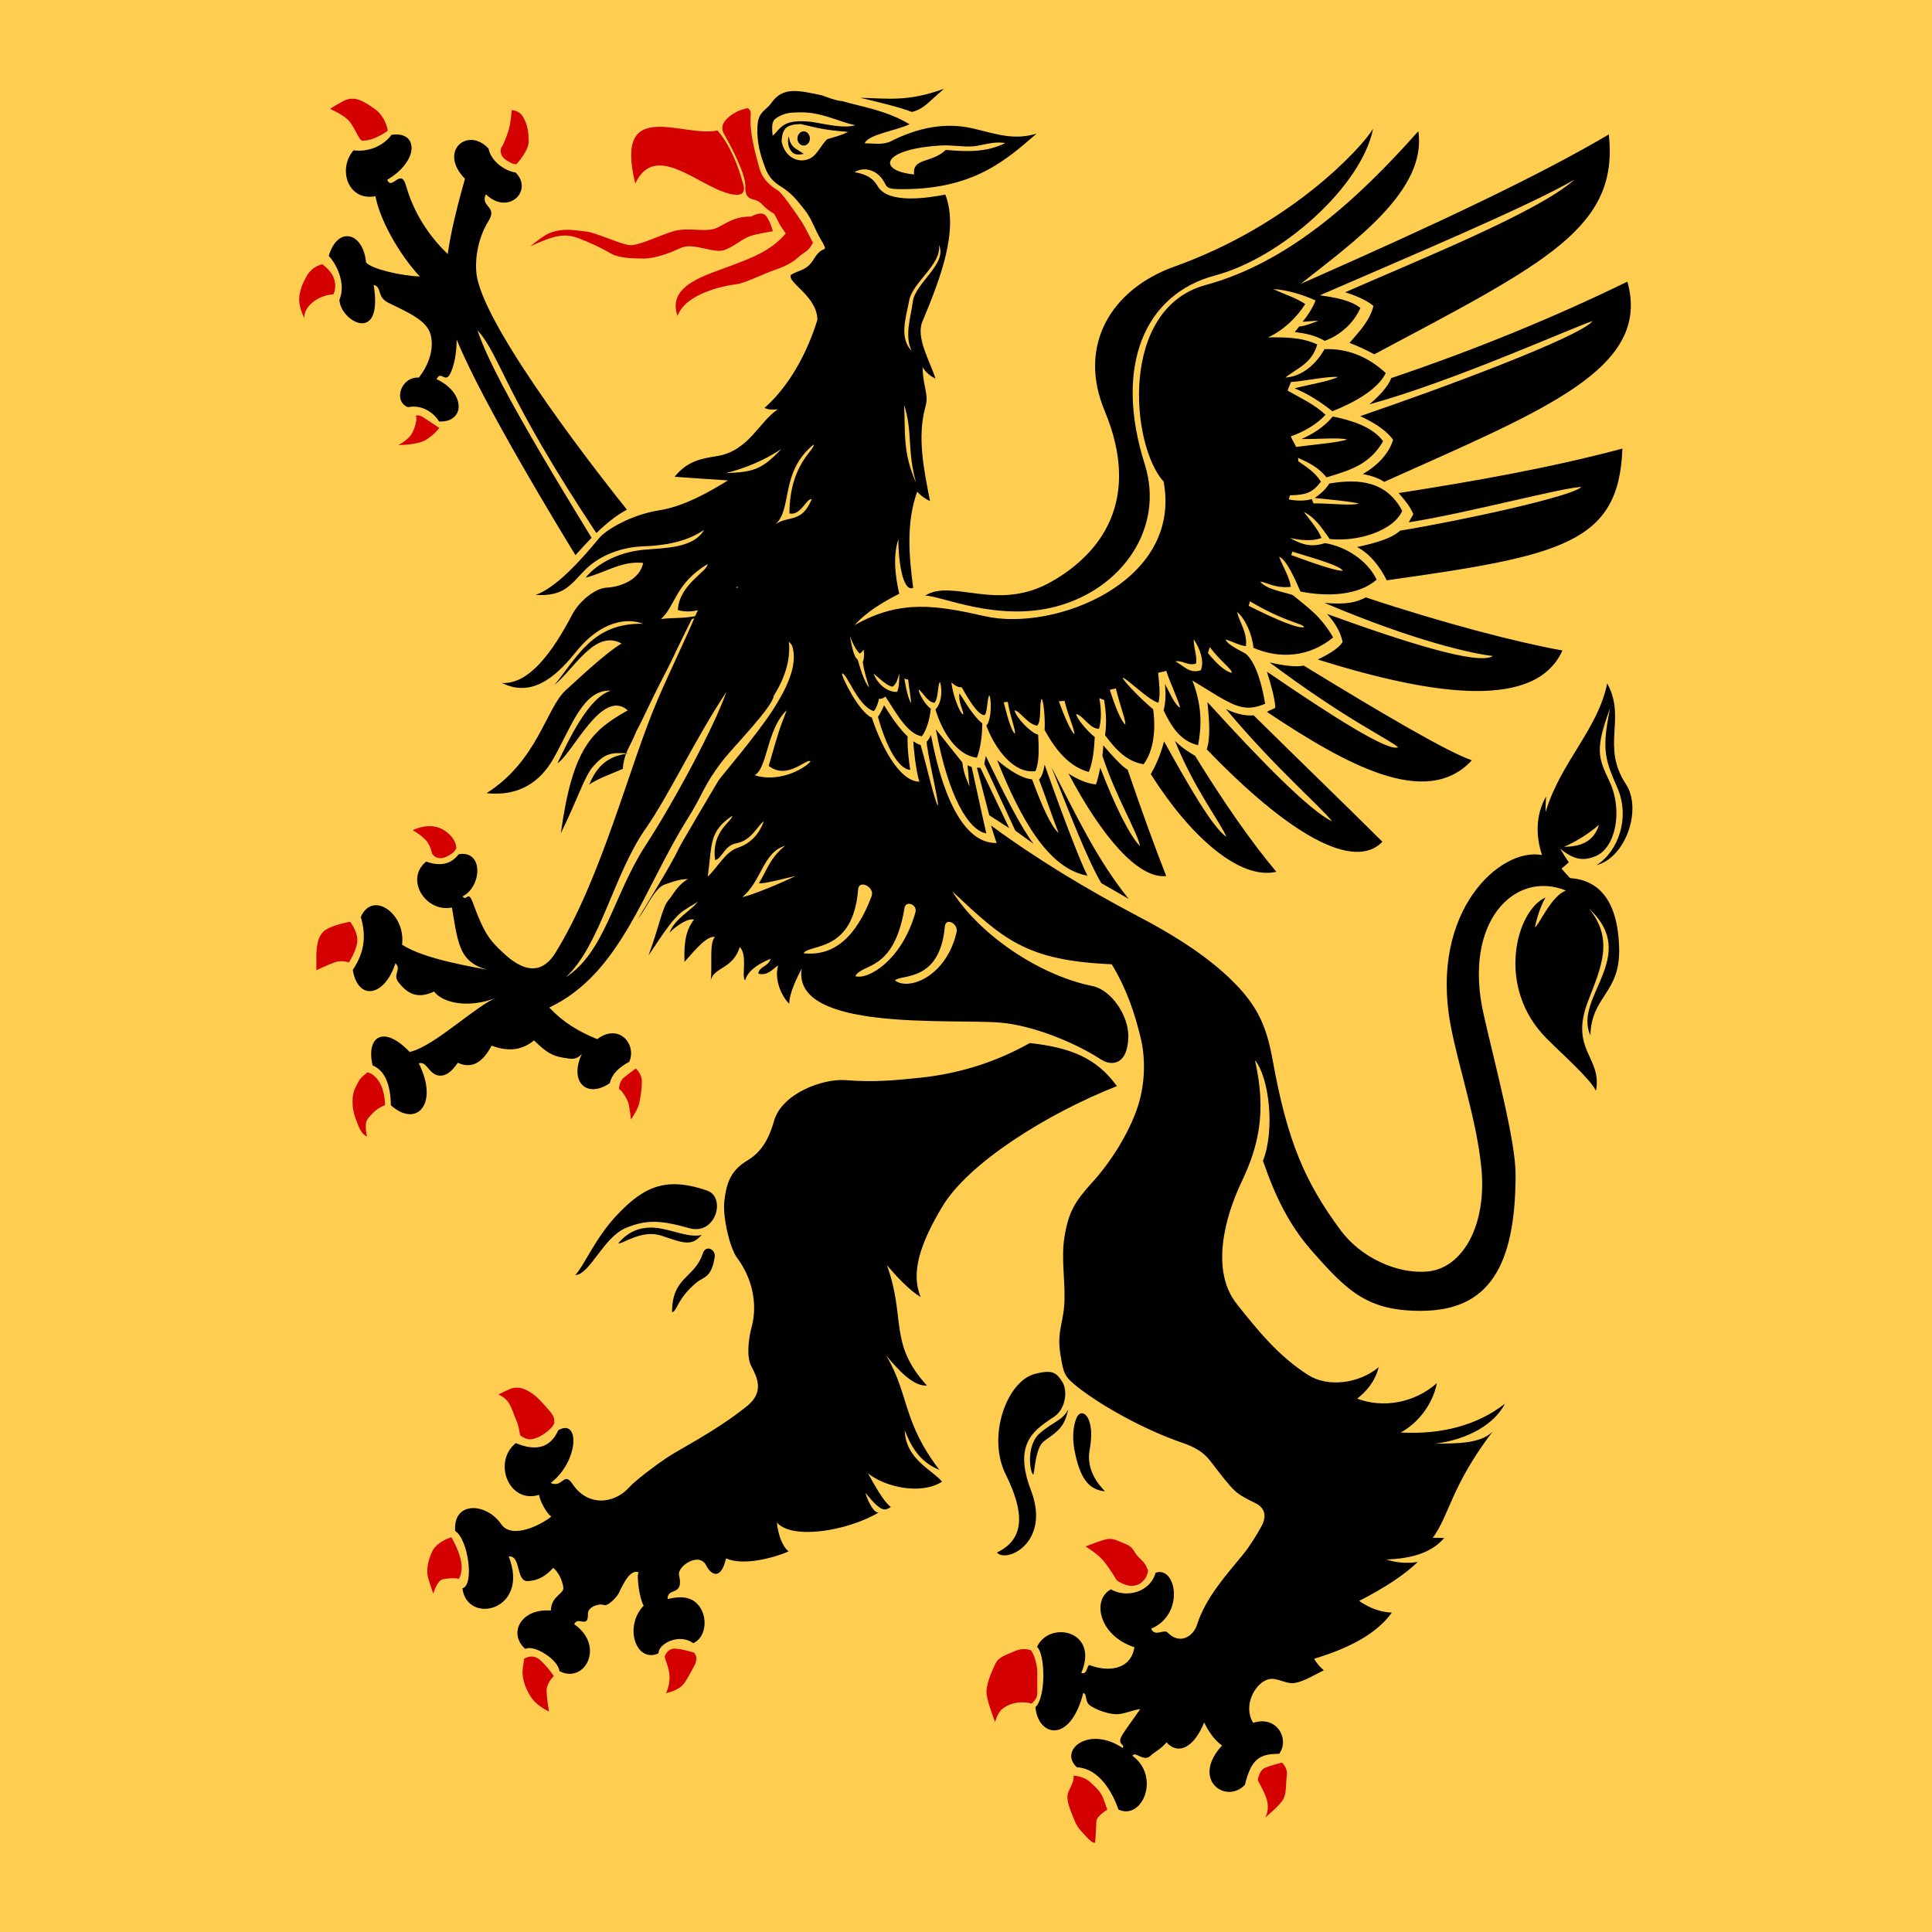 <?xml version="1.0" encoding="UTF-8" standalone="no"?>
<!-- Created with Inkscape (http://www.inkscape.org/) -->

<svg
   xmlns:dc="http://purl.org/dc/elements/1.1/"
   xmlns:cc="http://web.resource.org/cc/"
   xmlns:rdf="http://www.w3.org/1999/02/22-rdf-syntax-ns#"
   xmlns:svg="http://www.w3.org/2000/svg"
   xmlns="http://www.w3.org/2000/svg"
   version="1.0"
   width="312.5"
   height="312.5"
   id="svg4166">
  <defs
     id="defs4168" />
  <rect
     width="312.5"
     height="312.5"
     x="0"
     y="0"
     id="Flaggduk"
     style="fill:#ffcd50" />
  <g
     transform="matrix(0.508,0,0,0.508,3.357,-1.005)"
     id="Griffin"
     style="fill:#000000">
    <path
       d="m 293.969,30.25 c -11.868,4.316 -18.324,2.996 -26.656,2.875 5.174,1.204 12.529,2.978 16.438,4.5 3.809,-0.963 4.988,-2.903 10.219,-7.375 z m -48.219,0.719 c -2.682,0.115 -4.936,1.106 -6.812,3.875 -1.478,2.107 -3.795,2.665 -4.25,6.156 -0.569,4.394 0.457,9.123 1.594,12.312 0.967,2.769 1.742,5.557 5.438,7.844 3.866,2.408 5.356,4.507 7.906,7.688 2.432,3.033 3.015,6.111 5.844,10.625 1.578,3.28 -0.115,0.168 -3,5.062 -2.188,3.712 -4.976,3.464 -7.25,4.969 -1.307,2.403 8.413,6.78 8.438,14.344 -4.656,14.835 -11.815,23.638 -16.875,28.031 1.478,0.602 2.948,0.647 4.312,0.406 -5.97,3.912 -9.207,13.129 -19.156,14.875 -5.174,0.843 -9.6,1.509 -13.75,6.625 5.685,0.421 11.371,0.795 17,1.156 -5.742,3.551 -13.992,8.296 -21.781,9.5 -9.154,1.445 -17.058,6.256 -19.219,8.844 -5.856,7.102 -13.655,15.778 -20.25,18.125 9.381,0.542 11.142,-3.435 16.031,-8.25 4.435,-4.334 11.282,-6.978 18.219,-7.219 6.879,-0.241 13.917,-1.458 19.375,-5.25 -3.241,5.838 -12.575,5.771 -19,6.312 -9.324,0.842 -15.902,5.295 -18.688,8.906 6.14,-1.565 11.661,-5.47 18.312,-4.688 -1.137,5.477 -7.361,7.634 -11.625,7.875 -3.866,0.181 -8.865,4.53 -10.969,8.562 -6.197,11.797 -13.733,22.323 -22.375,21.781 10.575,5.296 18.636,-3.79 24.094,-10.531 5.629,-6.862 13.541,-11.021 20.875,-8.312 -16.033,-0.361 -20.89,10.532 -28.281,19.5 6.368,-5.176 12.935,-17.853 21.406,-13.219 -5.401,3.19 -15.021,12.436 -17.75,14.844 -6.311,5.658 -8.876,22.4 -25.25,32.812 10.689,1.143 17.233,-3.98 21.156,-10.781 5.686,-9.811 9.449,-22.386 18.375,-21.844 -7.107,2.167 -13.33,15.601 -16.969,23.125 4.946,-3.19 14.162,-24.098 22.406,-16.875 -11.428,6.44 -17.56,11.86 -21.312,39.125 5.344,-10.894 7.603,-18.238 10.219,-21.188 3.63,-4.129 5.667,-4.556 10.594,-4.25 0.833,-2.153 2.018,-3.973 3.25,-7.062 3.26,-6.163 2.775,-6.058 9.812,-19.688 1.688,-3.268 3.253,-6.906 7.75,-15.844 1.047,-2.081 30.372,2.954 32.094,8.594 1.863,6.102 -2.174,13.892 -6.094,20 -5.311,8.275 -16.775,21.582 -17.438,22.656 -0.654,1.06 -12.2,20.582 -12.656,21.656 -1.843,4.343 -12.337,21.228 -12.906,22.281 2.445,-2.949 5.222,-9.729 8.406,-10.812 3.98,-1.384 4.962,-1.677 7.438,-1.75 -3.604,2.161 -4.53,4.81 -6.281,6.844 -1.887,2.191 -2.902,8.382 -6.281,17.5 2.524,-3.612 7.296,-11.652 11.062,-14.219 3.105,-2.116 3.654,-2.102 4.656,-3 -1.511,2.495 -7.639,5.626 -8.969,9.938 1.916,-2.107 5.904,-4.73 7.75,-4.156 -2.474,3.175 -3.292,7.007 -3.031,13.469 3.833,-4.39 7.137,-8.259 9.688,-7.969 -1.849,2.022 -0.811,8.506 -1.312,13.781 1.024,-4.153 7.058,-3.55 9.219,-10.531 2.615,2.588 0.411,9.571 1.719,10.594 0.625,-2.588 3.551,-5.069 8.156,-6.875 -0.91,2.648 -3.685,2.371 -3.969,4.719 2.956,0.963 5.005,-1.871 6.312,-2.594 -1.364,4.695 1.257,9.992 3.531,12.219 0,-3.25 2.377,-8.209 3.969,-11.219 -3.184,20.163 47.481,15.895 63.344,17.219 9.211,0.782 22.354,5.548 31.906,11.688 3.468,2.287 8.636,1.805 8.75,-7.344 0.057,-6.681 -5.468,-14.796 -11.438,-16 -17.341,-3.491 -36.324,-16.794 -44.625,-30.156 16.147,15.107 23.263,22.075 50.781,23.219 4.719,7.824 7.197,15.187 9.188,23.312 1.706,7.042 1.368,15.081 -0.906,22.062 -2.956,8.908 -9.042,18.135 -14.5,24.094 -5.572,6.139 -7.536,9.433 -8.844,17.438 -1.023,6.32 0.145,13.122 0.031,19.562 -0.114,7.644 -2.589,10.173 -1.281,17.938 0.967,5.838 1.165,6.884 5.656,10.375 7.96,6.199 21.35,13.53 33.062,17.562 4.037,1.384 6.746,2.95 8.906,5.719 8.074,10.473 7.797,10.223 14.562,13.594 2.672,1.324 3.638,3.846 1.875,7.156 -1.478,2.769 -3.936,6.681 -5.812,8.969 -5.572,6.801 -12.052,13.924 -14.781,22.531 -1.137,3.611 -5.395,6.561 -9.375,2.469 -1.137,-1.204 -4.082,1.55 -5.219,-1.219 10.802,-4.574 8.001,-20.1 1.406,-17.812 -1.763,6.32 -9.386,8.11 -14.219,5.281 -6.14,3.25 -3.902,14.706 7.469,18.438 -1.194,7.584 -8.925,7.765 -14.156,5.719 -1.023,-0.361 -0.703,3.191 -2.75,2.469 5.799,-13.543 -10.171,-16.799 -14.094,-8.312 2.615,2.287 2.911,15.998 -0.5,19.188 0.739,9.269 11.011,11.931 15.219,-4.5 1.421,0.361 0.246,2.832 2.406,4.156 2.218,1.384 5.166,2.413 7.781,2.594 2.388,0.181 5.467,-1.324 7.969,-1.625 -1.706,2.468 -4.002,5.532 -5.594,8 -2.217,3.431 0.935,3.111 -0.031,4.375 -10.802,-7.223 -20.475,0.739 -14.562,6.156 5.515,0.241 10.294,5.163 13.25,13.469 7.562,3.491 13.478,-10.415 4.438,-17.156 1.023,-1.565 3.507,2.167 5.781,0 1.421,-1.324 3.357,-2.143 5.062,-4.25 3.923,4.273 8.873,1.42 12,-6.344 1.592,3.31 3.47,5.779 5.688,7.344 -10.007,10.894 1.254,18.851 7.281,12.531 1.933,-7.824 4.311,-9.935 10.906,-9.875 3.411,-4.635 -0.688,-12.343 -8.25,-9.875 -3.298,-4.996 0.233,-12.52 4.781,-13.844 2.672,-0.782 5.652,1.638 8.438,1.156 3.127,-0.542 6.294,-2.647 9.25,-4.031 -0.91,-0.782 -2.267,-2.122 -3.062,-3.688 10.973,-3.31 19.772,-7.826 24.719,-14.688 -3.525,-0.12 -6.995,-1.372 -10.406,-3.719 8.699,-4.454 14.676,-8.554 18.656,-12.406 -3.923,0.602 -7.157,0.122 -10,-0.781 7.619,-0.301 14.199,-1.908 18.406,-6.844 -1.251,-0.06 -2.431,-0.062 -3.625,-0.062 5.344,-7.223 5.784,-16.387 19.031,-33.781 -4.037,4.033 -12.394,3.692 -18.25,3.812 10.575,-1.385 18.833,-6.218 22.188,-12.719 -8.642,6.741 -19.966,9.879 -33.156,9.156 5.572,-3.07 10.136,-8.917 11.5,-15.719 -7.164,6.32 -17.074,8.067 -25.375,4.938 3.013,-2.347 5.707,-5.546 6.844,-10 -6.368,5.296 -16.271,6.441 -22.469,2.469 -9.381,-5.959 -16.03,-14.194 -22.625,-22.5 -8.528,-10.593 -3.984,-27.631 1.531,-39.188 5.231,-11.014 7.965,-22.011 4.156,-38.562 4.549,5.477 6.429,22.252 2.562,32.062 3.98,11.556 8.345,20.339 15.281,28.344 11.655,13.301 18.125,19.647 35.75,19.406 20.354,-0.301 29.406,-13.433 29.406,-43.406 1e-5,-10.713 -6.378,-34.179 -10.188,-51.031 -6.652,-29.432 9.901,-45.996 26.219,-39.375 -4.662,1.746 -8.283,10.486 -9.875,11.75 0.625,-3.13 1.695,-6.522 3.344,-9.531 -9.324,4.153 -15.917,28.533 0.344,44.844 5.003,5.056 13.76,12.715 15.75,16.688 2.047,-10.834 -8.66,-12.954 -2.406,-28.844 3.98,-10.292 8.255,-19.497 0.125,-29.188 16.488,15.107 -5.072,28.277 0.5,40.375 0.341,-12.7 9.611,-13.283 9.156,-27.969 -0.455,-15.348 -6.755,-21.492 -15.625,-22.094 -0.91,-0.963 -1.809,-1.977 -2.719,-3 0.739,-0.662 1.517,-1.338 2.312,-2 -0.967,-1.444 -1.872,-2.902 -2.781,-4.406 4.15,3.431 7.23,4.181 11.438,2.375 6.197,-2.648 8.639,-14.325 4.375,-23.594 -3.525,-7.524 -4.904,-10.02 0.156,-23.562 -2.9,13.723 -1.466,16.746 2.344,25.594 3.98,9.269 0.332,20.046 -6.719,24.5 9.495,-2.528 14.549,-17.988 9.375,-25.812 -8.017,-12.218 0.229,-20.899 -5.969,-32.094 -2.9,14.626 -14.818,25.048 -19.594,40.938 -0.114,-1.625 0.1,-3.252 0.156,-4.938 -3.468,6.079 -3.245,12.818 -1.312,18.656 -13.247,-2.528 -35.752,17.762 -29.156,53.875 2.502,13.543 8.309,30.13 9.844,45.719 1.819,18.297 -5.97,31.917 -17,33 -10.064,0.963 -21.615,-4.699 -27.812,-13.125 -11.371,-15.348 -16.988,-28.418 -21.594,-53.938 -2.16,-12.098 -5.397,-18.825 -15.688,-28.094 -8.187,-7.283 -17.917,-13.067 -27.469,-18.062 -15.976,-8.426 -32.121,-18.128 -46.562,-28.781 0.455,1.384 1.301,4.419 1.812,5.562 -8.471,0.301 -16.275,-9.878 -20.938,-34.375 -0.341,0.843 -1.116,2.091 -1.344,2.031 -0.228,2.107 3.96,19.503 3.562,20.406 -0.796,-0.421 -3.681,-12.93 -5.5,-19.25 -0.796,-0.181 -1.661,-0.795 -2.344,-1.156 0.057,1.445 0.744,9.052 1.938,12.844 -6.879,-0.12 -12.794,-13.123 -15.125,-20.406 -3.923,-1.505 -9.671,-12.948 -9.5,-14.031 1.478,-0.421 4.951,10.404 10.125,11.969 0.739,-0.782 1.372,-2.524 1.656,-3.969 0.739,0.181 1.437,-0.235 2.062,-0.656 3.354,5.116 6.989,11.963 11.594,12.625 1.535,-2.107 2.446,-5.29 2.844,-8.781 -1.706,-1.084 -4.097,-5.162 -3.812,-6.125 1.649,1.444 2.834,4.009 4.938,4.25 1.251,-1.143 1.011,-5.573 1.75,-6.656 0.455,0.782 1.209,6.013 -1.406,8.781 2.274,7.584 7.047,14.682 13.188,15.344 1.08,-2.708 1.719,-6.814 1.719,-10.906 -3.696,-3.07 -6.599,-9.019 -7.281,-9.5 -0.398,2.588 1.25,5.484 1.25,6.688 -1.137,-0.301 -3.358,-6.278 -3.812,-10.25 1.023,0.903 2.03,1.652 3.281,1.531 1.876,3.31 5.027,8.786 7.188,8.906 1.023,-0.18 0.855,-5.378 1.594,-6.281 0.682,0.481 0.882,7.788 -0.938,9.594 2.786,7.463 8.777,15.463 15.656,14.5 1.308,-3.13 1.071,-7.773 0.844,-11.625 -2.217,-0.421 -7.045,-5.403 -7.5,-7.75 1.763,0.301 4.262,4.545 7.219,4.906 1.421,-1.505 0.579,-6.786 1.375,-8.531 0.682,0.361 1.196,6.685 0.969,9.875 3.753,6.922 8.124,11.781 14.094,13.406 1.251,-3.13 1.704,-7.273 1.875,-11.125 -2.786,-2.227 -5.906,-6.2 -5.906,-7.344 2.218,0.481 4.495,4.928 7.281,4.688 0.796,-2.889 0.719,-6.257 0.094,-9.688 0.455,-1e-5 1.02,0.5 1.531,0.5 0.568,3.792 0.85,7.338 0.281,11.25 3.468,4.695 6.994,8.408 12.281,9.25 3.184,-4.273 3.941,-11 3.031,-17.5 -3.411,-2.829 -9.15,-8.558 -9.719,-10.062 1.592,0.361 7.907,6.917 11.375,8 0.796,-2.588 0.165,-6.912 -0.062,-9.5 0.682,-0.361 1.823,-0.297 2.562,-0.719 1.364,4.153 4.293,10.306 4.406,11.75 -1.592,-0.662 -3.448,-5.124 -4.812,-7.531 0.341,3.009 0.219,5.999 -0.406,8.406 2.445,5.236 5.454,9.83 10.969,11.094 1.023,-5.537 1.485,-12.047 -1.812,-20.594 12.622,7.644 15.651,10.536 23.156,7.406 -0.967,-6.079 -2.93,-13.012 -6,-15.781 -0.625,-0.602 -6.082,-2.882 -6.594,-4.688 2.104,0.602 4.339,1.884 6.5,2.125 0.398,-4.574 -1.991,-7.355 -2.844,-10.906 2.615,2.107 4.821,7.164 5.219,11.438 8.528,3.671 17.87,2.887 25.375,-3.312 -4.094,-7.042 -8.133,-9.521 -12.625,-13.312 -1.023,-0.843 -8.319,-1.609 -10.594,-4.438 1.819,0.06 4.747,2.227 9.75,1.625 -0.512,-3.37 -2.582,-6.433 -3.719,-9.562 2.274,0.843 5.019,7.03 6.781,11.062 8.358,1.685 18.312,1.395 24.281,-3.781 -3.127,-6.32 -9.956,-10.542 -16.438,-11.625 -4.264,1.324 -7.12,0.662 -11.156,-1.625 3.468,0.722 6.93,1.083 10,0 -0.967,-2.648 -3.749,-5.845 -5.625,-8.312 3.525,1.745 5.464,4.713 8.25,8.625 8.813,0.963 20.251,-2.529 23.094,-8.969 -5.003,-9.45 -13.755,-10.312 -23.25,-8.688 -1.08,1.866 -3.033,3.51 -4.625,4.594 4.094,0.421 11.84,1.119 14,1.781 -1.876,0.782 -9.656,-0.123 -14.375,-0.062 -0.228,-0.542 -0.361,-0.773 -0.531,-1.375 -2.217,0.662 -4.899,0.606 -7.344,0.125 0.114,-0.421 0.23,-0.831 0.344,-1.312 5.06,-0.181 7.007,-0.612 9.906,-4.344 -2.047,-3.19 -4.66,-4.694 -7.219,-6.5 -0.057,-0.361 -0.062,-0.733 -0.062,-1.094 3.184,1.445 6.473,2.969 9.031,6.219 7.334,-2.227 13.71,-3.976 18.031,-11.5 -3.298,-4.635 -10.46,-6.792 -16.031,-7.875 -2.729,3.371 -6.526,5.652 -9.938,7.156 4.776,0.12 11.714,-0.566 14.5,0.156 -2.615,0.963 -10.761,1.653 -16.219,2.375 -0.512,-1.144 -1.233,-2.171 -1.688,-3.375 3.866,-1.324 8.22,-3.745 11.062,-6.875 -3.639,-3.371 -7.886,-5.28 -12.094,-7.688 0.228,-0.842 0.804,-1.816 1.031,-2.719 5.117,-0.421 11.537,-1.866 15.062,-1.625 -3.013,1.445 -9.383,2.421 -13.875,3.625 4.378,1.746 8.45,4.452 12.031,7.281 5.913,-2.287 14.385,-6.619 17,-12.156 -5.685,-5.297 -12.393,-7.895 -19.5,-7.594 -2.615,4.695 -7.15,8.73 -12.438,9.031 3.582,-2.949 8.362,-4.332 10.125,-10.531 -5.003,-2.347 -10.4,-2.31 -15.688,-2.25 4.719,-2.107 9.089,-6.231 11.875,-10.625 -3.184,-2.107 -6.833,-3.156 -10.188,-4.781 4.549,0.301 9.204,1.759 13.469,3.625 -0.91,2.468 -2.703,5.067 -4.125,6.813 1.422,-0.06 3.579,-0.373 5,-0.312 -1.99,0.722 -4.047,1.632 -6.094,1.812 -0.455,0.542 -0.951,1.269 -1.406,1.75 3.241,0.421 6.518,1.007 9.531,2.812 4.89,-1.746 9.214,-5.593 11.375,-10.469 -3.184,-2.528 -8.244,-3.369 -12.906,-4.031 26.836,-11.676 66.792,-28.478 81.062,-36.844 -11.371,10.232 -48.893,25.282 -73,35.875 3.013,0.963 6.498,2.297 9,4.344 -1.194,4.815 -4.612,8.23 -7.625,11.781 2.786,1.023 5.234,2.241 7.906,3.625 55.207,-29.372 77.897,-40.387 74.656,-70 -21.832,12.88 -53.323,27.852 -98.125,47.594 17,-13.482 40.311,-29.846 37.469,-48.625 -19.786,22.27 -41.514,41.838 -67.781,49 -27.518,7.524 -23.831,50.917 -13.312,62.594 5.97,32.08 -34.954,47.839 -56.844,42.844 -15.294,-3.431 -26.894,-5.523 -41.562,2.844 3.866,-4.334 9.159,-7.412 14.219,-10 -1.194,-5.417 -2.101,-11.539 -0.281,-17.438 -0.057,5.597 1.137,17.067 4.719,15.562 -1.308,-10.051 -2.301,-20.694 1.281,-30.625 1.08,1.204 2.615,2.338 4.094,3 -1.99,-10.112 -4.192,-20.502 -1.406,-30.312 1.023,-3.792 -0.798,-5.663 -0.969,-12.344 1.08,1.806 2.502,2.814 4.094,3.656 -1.706,-5.537 -6.313,-12.987 -4.156,-18.156 5.799,-13.898 11.637,-29.11 7.312,-40.438 -5.458,1.023 -18.12,3.122 -21.531,-2.656 -1.649,-2.889 -4.134,-3.927 -7.375,-4.469 2.558,-1.746 7.206,-1.197 9.594,3.438 0.625,1.144 0.705,1.877 4.344,1.938 23.879,0.421 34.448,-9.41 44,-17.656 -7.164,2.107 -12.134,0.301 -20.094,-1.625 -8.926,-2.107 -17.733,-0.3 -26.375,4.094 -2.502,1.204 -5.578,0.594 -8.25,0.594 1.08,-2.829 10.472,-4.136 14.281,-6.062 -7.642,-4.593 -15.91,-5.672 -21.438,-7.375 -1.422,0.06 -5.445,-1.422 -6.469,-1.844 -3.575,-0.71 -6.661,-1.459 -9.344,-1.344 z M 192.781,241.844 c -0.021,0.053 -0.042,0.102 -0.062,0.156 0.255,-0.038 0.517,-0.095 0.781,-0.125 -0.259,-0.018 -0.475,-0.016 -0.719,-0.031 z m -0.062,0.156 c -5.789,0.866 -9.323,3.932 -11.719,9.812 2.413,-1.841 7.775,-3.679 10.688,-5.031 0.174,-1.976 0.53,-3.447 1.031,-4.781 z M 247.938,37.75 c 0.969,-0.023 2.172,0.019 3.75,0.188 5.458,0.851 9.529,2.922 14.062,3.938 -3.809,0.946 -7.692,-0.031 -13.719,-1.062 -9.893,-1.193 -10.068,2.352 -12.626,4.376 -0.415,-4.107 -0.135,-5.116 2.314,-6.282 2.178,-1.038 3.311,-1.089 6.219,-1.156 z m 0.375,3.719 c 6.179,1.468 7.842,1.909 15.062,2.5 -1.933,1.083 -4.697,1.738 -6.625,2.344 -1.88,1.791 -3.117,4.879 -5.281,6.031 -3.832,2.041 -8.427,-0.491 -9.219,-5.469 0.293,-4.192 1.628,-5.226 6.062,-5.406 z m 182.281,1.5 c -3.696,6.139 -26.206,30.634 -63.219,43.875 -20.07,7.162 -30.98,24.99 -22.281,45.875 11.996,28.77 -1.47,45.554 -16.594,54.281 -17.455,10.172 -31.636,-0.912 -40.562,4.625 4.946,-0.06 22.749,8.435 41.625,3.5 20.923,-5.477 34.794,-24.911 28.312,-45.375 -9.893,-31.177 -0.052,-54.104 22.406,-60.063 20.809,-5.477 46.56,-28.121 50.312,-46.719 z m -119.906,4.406 c 0.427,-0.023 0.844,-0.019 1.281,0 0.499,0.021 0.988,0.066 1.5,0.156 -5.97,2.949 -11.887,2.789 -18.938,2.188 -4.549,4.334 -10.662,2.396 -10.094,7.812 -11.94,-1.204 -10.595,-8.167 8.906,-9.25 2.672,-0.12 6.22,0.404 9.062,0.344 2.525,-0.046 5.291,-1.091 8.281,-1.25 z m -18.344,32.562 c 2.843,5.899 -7.485,12.159 -8.281,17.938 -0.682,5.116 -2.712,10.935 -0.438,15.75 -4.037,-4.033 -1.717,-10.761 -0.75,-15.938 1.08,-5.899 10.492,-11.611 9.469,-17.75 z m 219.219,11.719 C 487.854,103.212 462.895,113.407 436.344,122.375 c -0.739,2.468 -4.208,6.117 -6.938,8.344 26.665,-7.283 64.587,-24.425 71.125,-26.531 -4.207,5.116 -47.65,21.313 -74.031,30.281 4.378,2.046 8.365,4.553 10.469,7.562 -1.478,4.695 -5.222,8.318 -9.656,10.906 2.331,0.361 4.936,1.205 6.812,2.469 51.227,-22.992 85.17,-36.063 77.438,-63.75 z m -230.312,39.25 c 2.786,8.366 0.913,14.458 3.812,24.75 -4.378,-9.811 -3.301,-15.963 -3.812,-24.75 z m -28.781,12.594 c 0.398,1.866 -7.662,6.199 -7.719,21.969 3.696,0.782 5.502,-5.073 7.094,-4.531 -3.241,7.704 -7.097,5.048 -11.531,7.938 5.458,-4.755 1.354,-16.587 12.156,-25.375 z m 257.5,1.312 c -22.97,6.139 -47.257,10.425 -71.25,14.156 1.763,1.986 3.664,4.251 4.688,6.719 -0.512,0.843 -0.983,1.691 -1.438,2.594 18.251,-2.829 49.624,-11.25 54.969,-11.25 -3.013,3.009 -37.566,10.596 -57.75,13.906 -2.729,2.528 -7.863,3.955 -13.719,5.219 4.037,2.046 7.308,6.2 9.469,10.594 55.832,-7.825 73.951,-11.843 75.031,-41.938 z m -267.781,0.125 c -6.254,6.561 -8.761,7.326 -17.688,7.688 6.254,-1.565 12.286,-4.076 17.688,-7.688 z m 162.719,32.688 c 9.722,2.949 15.178,4.618 16.031,6.062 -1.478,0.181 -6.772,-1.389 -16.438,-5 0.171,-0.361 0.292,-0.701 0.406,-1.062 z m -186.25,3.969 c 0.227,2.227 -8.982,6.379 -9.438,14.625 9.779,2.769 17.621,-8.126 19.156,-7.344 -7.732,11.737 -18.422,9.256 -24.562,10.219 4.776,-4.274 4.439,-11.18 14.844,-17.5 z m 209.625,10.594 c -3.184,1.625 -6.049,2.352 -13.156,1.75 29.167,12.399 47.769,16.304 53.625,16.906 -4.605,3.009 -27.228,-4.106 -52.812,-13.375 2.388,2.648 4.255,5.536 4.938,8.906 -1.251,2.227 -5.348,4.39 -7.906,5.594 37.866,11.857 69.492,15.844 77.906,-2.875 -14.441,-2.588 -37.805,-8.66 -62.594,-16.906 z m -36.906,1.25 c 11.428,6.741 16.542,6.923 17.281,8.188 -1.649,0.662 -8.363,-2.055 -17.688,-6.75 0.171,-0.482 0.293,-0.956 0.406,-1.438 z m -127.406,11.031 c 0.91,2.408 2.107,4.751 3.188,5.594 0.455,-0.241 0.846,-0.679 1.188,-1.281 0.284,1.505 0.205,2.89 -0.25,4.094 0.455,2.829 1.267,5.532 2.062,8 -1.137,-1.144 -2.266,-3.91 -3.688,-8.906 -1.251,-0.782 -1.874,-4.37 -2.5,-7.5 z m 109.5,1.062 c 2.104,3.009 3.47,7.347 2.219,9.875 -3.582,1.204 -5.473,-1.548 -8.031,-2.812 2.047,-0.542 4.086,1.559 6.531,0.656 0.512,-1.806 -0.775,-5.191 -0.719,-7.719 z m 5.125,2.469 c 3.127,4.273 6.974,6.923 7.031,8.188 -1.933,-0.241 -4.555,-2.579 -7.625,-6.25 0.228,-0.662 0.423,-1.336 0.594,-1.938 z m 19.031,4.875 c 24.448,18.297 37.697,24.263 40.938,27.031 -2.957,1.505 -19.778,-9.015 -41.781,-24.062 1.365,4.274 2.713,9.333 2.656,11.5 -0.682,0.481 -1.917,0.771 -2.656,1.312 25.187,16.793 50.809,31.055 65.25,15.406 -7.846,-2.708 -28.344,-14.748 -53.531,-30.156 -2.274,0.542 -6.838,-0.008 -10.875,-1.031 z m -117.906,3.5 c -10e-6,2.347 -0.005,4.341 -0.688,5.906 -3.184,0.12 -6.275,-2.533 -7.469,-5.844 2.274,1.926 4.559,4.156 6.094,4.156 1.251,-0.903 1.665,-2.774 2.062,-4.219 z m 1.625,1.688 c 0.398,0.12 0.821,0.252 1.219,0.312 0.227,2.468 0.963,6.296 0.906,7.5 -0.853,-1.505 -1.556,-4.261 -2.125,-7.812 z m 67.344,3.125 c 1.421,5.898 3.228,10.236 3,11.5 -1.251,-1.023 -3.004,-5.044 -4.938,-11.062 0.682,-0.181 1.312,-0.317 1.938,-0.438 z m -16.344,3.969 c 1.251,5.056 3.239,9.152 3.125,10.656 -1.194,-1.204 -3.004,-5.235 -4.938,-10.531 0.625,-0.06 1.244,-0.125 1.812,-0.125 z m -18.062,0.312 c 0.796,4.875 2.369,8.351 2.312,10.156 -0.967,-0.602 -2.09,-3.952 -3.625,-10.031 0.455,-0.06 0.915,-0.125 1.312,-0.125 z m 63.562,0.062 c 0.569,5.838 1.032,11.239 -0.219,15.031 25.869,26.904 46.784,38.947 55.938,29.438 -13.702,-13.603 -27.298,-26.708 -41,-40.25 -2.331,0.181 -5.174,-0.254 -8.812,-2 16.033,19.14 30.427,31.296 33.781,35.75 -7.107,-3.37 -22.688,-19.25 -39.688,-37.969 z m -102.969,1 c -0.625,1.565 -1.312,2.785 -1.938,3.688 2.615,9.51 6.472,16.605 10.281,16.906 -0.511,-3.31 -0.958,-7.165 -0.844,-10.656 -2.274,-2.167 -4.43,-5.002 -7.5,-9.938 z m -31,1.594 c -2.602,6.711 -2.706,7.284 -5.719,17.719 6.027,4.695 12.232,-2.73 13.312,-1.406 -2.558,2.829 -10.535,6.722 -17.812,4.375 4.15,-2.227 3.824,-14.681 10.219,-20.688 z m 47.5,6.062 c 3.98,21.728 10.547,32.253 16.062,33.156 -1.592,-6.922 -3.121,-14.203 -4.656,-21.125 -0.455,-0.301 -0.889,-0.232 -1.344,-0.594 0.284,2.046 0.372,4.766 0.656,6.812 -1.08,-2.648 -1.801,-3.987 -2.312,-7.719 -2.274,-2.829 -6.132,-7.642 -8.406,-10.531 z m 76.125,3.688 c 6.14,15.348 14.783,26.41 16.375,30.562 -4.321,-2.949 -11.713,-15.72 -19.844,-30.406 -1.251,4.695 -2.74,7.849 -4.219,10.438 12.508,19.802 28.257,33.802 39.969,31.094 -7.789,-9.209 -17.006,-22.492 -25.875,-36.938 -1.478,-0.903 -3.62,-2.042 -6.406,-4.75 z m -22.812,1.438 c -0.057,0.963 -0.167,2.41 -0.281,3.312 4.15,12.88 11.483,24.958 11.938,28.75 -3.127,-3.13 -8.02,-12.871 -12.625,-24.969 -0.341,1.625 -0.838,4.08 -1.406,5.344 -3.013,-0.301 -6.104,-1.784 -8.719,-3.469 10.461,19.802 22.142,33.648 31.125,32.625 -3.184,-8.065 -7.619,-20.121 -12.281,-33.844 -1.819,-0.963 -5.362,-4.981 -7.75,-7.75 z m -37.406,3.375 -0.5,2.469 9.875,21.281 5.812,4.219 c -3.923,-5.116 -9.445,-15.991 -15.188,-27.969 z m 3.594,1.312 c 7.335,18.357 16.185,34.615 28.75,36.781 -2.047,-3.912 -8.053,-19.454 -13.625,-35.344 -0.228,1.565 -0.758,3.727 -1.781,4.75 2.104,5.537 4.146,11.616 6.25,17.094 -2.672,-2.588 -5.285,-8.67 -8.469,-17.156 -3.241,-0.301 -7.145,-2.755 -11.125,-6.125 z m 17.281,2.219 c 5.913,15.107 11.756,30.047 15.906,36.969 2.9,1.625 5.788,3.315 8.688,5 -10.405,-12.94 -17.146,-27.584 -24.594,-41.969 z m -23.719,0.188 c -10e-6,0 3.938,15.156 3.938,15.156 l 6.344,4.094 -9.156,-19.188 -1.125,-0.062 z m -77.875,15.312 c -0.171,1.986 -6.776,4.916 -5.469,14.125 2.388,-0.602 2.787,-4.684 6.938,-5.406 4.719,-0.843 6.939,-6.124 8.531,-6.906 -1.422,3.973 -4.151,7.02 -8.188,8.344 -4.037,1.324 -6.384,6.149 -9.625,9.219 1.421,-10.593 0.364,-14.319 7.812,-19.375 z m 275.969,2.875 c -1.819,5.658 -6.039,6.911 -11.156,7.031 4.037,-1.806 7.745,-4.082 11.156,-7.031 z m -259.156,6.688 c -4.946,3.973 -5.728,7.753 -8.344,11.906 0.682,0.542 10.86,-2.19 11.656,-2.25 -3.866,1.866 -14.095,6.235 -16.938,6.656 6.083,-4.935 6.575,-14.266 13.625,-16.312 z m 24.562,12.344 c 1.513,-0.129 3.712,1.691 2.969,3.719 -4.833,12.82 -11.908,19.24 -21.688,18.156 1.876,-3.07 15.814,-2.2e-4 17.406,-20.344 0.071,-1.016 0.625,-1.473 1.312,-1.531 z m 14.938,6.125 c 1.137,0.035 2.426,1.145 2,2.688 -4.321,15.408 -15.233,21.668 -19.156,20.344 2.388,-4.274 12.276,-1.257 15.688,-21.781 0.149,-0.903 0.787,-1.271 1.469,-1.25 z m 12.531,5.75 c 0.087,-0.009 0.19,-0.007 0.281,0 1.214,0.094 2.672,1.588 2.281,3.281 -3.354,14.445 -15.532,18.714 -19.625,15.344 2.104,-1.986 14.283,0.604 15.875,-17.031 0.093,-1.047 0.577,-1.528 1.188,-1.594 z m 25.875,38.594 c -11.94,6.681 -23.612,9.828 -34.812,11.031 -8.13,0.842 -14.963,1.504 -23.719,0.781 -7.334,-0.602 -20.285,4.206 -22.844,12.812 -1.137,3.852 -2.999,9.435 -8.344,12.625 -5.231,3.13 -6.792,6.709 -7.531,12.969 -0.625,5.116 1.783,15.145 4,18.094 4.833,6.44 6.652,14.686 4.719,21.969 -1.08,3.973 -1.717,9.647 -0.125,12.656 1.933,3.671 4.114,8.171 -1.344,12.625 -10.177,8.185 -21.398,13.613 -25.719,16.562 -3.752,2.528 -9.956,7.233 -11.719,9.219 -5.344,5.899 -13.633,5.895 -18.125,-0.906 -2.843,-4.273 -3.191,1.431 -7,-0.375 8.926,-6.741 9.431,-20.814 2.438,-16.781 -2.615,5.838 -7.391,6.682 -13.531,4.094 -7.505,6.079 -2.146,19.478 7.406,16.469 0.341,2.227 2.397,5.794 3.875,6.938 -2.729,2.287 -12.412,7.522 -15.938,2.406 -4.549,-6.741 -15.339,-7.594 -14.656,2.156 4.264,2.769 6.122,17.407 2.312,18.25 1.421,11.797 21.573,7.209 14.75,-10.125 3.98,-0.421 2.222,7.964 6.031,7.844 3.411,-0.12 5.907,-1.751 8.125,-4.219 1.819,1.444 2.878,4.078 3.219,6.125 0.398,2.287 -3.798,2.594 -3.969,7.469 -9.609,-0.782 -13.697,7.404 -8.125,12.219 2.843,-1.505 10.56,3.511 10.844,7.062 8.074,4.213 14.668,-7.956 4.719,-14.938 1.251,-2.769 4.489,1.683 4.375,-3.312 -0.057,-2.227 3.533,-3.383 5.125,-2.781 1.194,0.481 4.093,-2.52 4.719,-3.844 1.876,-4.033 3.868,-7.525 6.312,-6.562 -0.796,0.843 0.286,8.608 1.594,10.594 -6.425,6.681 -2.445,18.438 4.719,15.188 -0.114,-3.07 6.71,-6.529 11.031,-3.219 5.231,-2.347 4.788,-11.898 -1.125,-14.125 -1.99,-0.782 -4.555,-0.539 -7,0.062 -0.171,-3.912 5.274,-0.614 3.625,-7.656 -0.625,-2.708 6.444,-7.632 8.719,-2.938 1.251,2.588 4.544,5.059 6.25,-2.344 5.401,2.408 15.048,-0.083 19.938,-2.25 -2.047,-1.505 -3.409,-5.576 -3.75,-9.188 4.795,5.554 22.28,2.794 32.438,-3.188 -1.264,0.334 -3.162,-2.67 -4.281,-6.281 5.401,6.621 6.306,5.615 8.125,4.531 -2.274,-1.625 -5.291,-7.168 -7.281,-10.719 5.686,4.574 17.112,6.869 23.594,2.656 -3.127,-3.792 -11.591,-7.104 -11.875,-16.312 2.331,5.838 5.118,10.155 11.031,12.562 -11.769,-15.348 -9.541,-23.764 -16.875,-36.344 3.696,4.394 8.472,9.801 12.906,9.5 -12.338,-13.542 -6.61,-21.431 -12.75,-38.344 2.558,3.009 7.054,8.018 10.75,10.125 -3.184,-7.584 -0.283,-16.806 6.938,-28.844 8.301,-13.783 33.086,-29.433 55.544,-38.281 -6.424,-8.925 -14.655,-12.275 -27.731,-13.719 z m -113.406,44.938 c -6.87,0.068 -12.066,3.492 -18.125,9.906 -6.766,7.162 -10.402,16.082 -13.188,19.031 4.662,-0.181 8.93,-11.991 16.094,-15 6.766,-2.829 11.432,-2.405 20.188,0.062 8.471,2.408 11.828,-9.862 5.688,-11.969 -4.051,-1.392 -7.534,-2.062 -10.656,-2.031 z m -7.344,13.812 c -3.63,0.023 -7.242,1.316 -10.312,5.062 1.535,0.181 7.615,-4.575 13.812,-2.469 7.107,2.408 9.566,3.422 12.75,-0.25 -3.468,0.903 -7.963,-1.066 -12.625,-1.969 -1.194,-0.226 -2.415,-0.383 -3.625,-0.375 z m 18.344,6.688 c -0.683,0.017 -1.356,0.479 -1.719,1.562 -2.672,8.065 -9.781,7.283 -9.781,18.719 1.706,-0.421 1.553,-4.261 7.75,-9.438 2.331,-1.926 4.821,-1.449 5.844,-8.25 0.213,-1.429 -0.955,-2.622 -2.094,-2.594 z m 108.156,39.25 c -1.041,-0.01 -2.366,0.205 -4.125,0.656 -8.87,2.287 -15.339,19.751 -9.312,31.969 5.97,12.038 6.259,20.573 -2.781,24.906 3.013,3.491 17.211,-3.14 10.844,-19.812 -5.913,-15.408 1.53,-19.439 7.5,-23.531 3.468,-2.347 4.339,-8.176 2.406,-11.125 -1.29,-1.945 -2.24,-3.04 -4.531,-3.062 z m 6.469,11.969 c -1.706,3.551 -5.188,4.081 -9.281,7.812 -4.093,3.732 -2.95,12.396 -1.812,12.938 0.569,-1.745 0.632,-8.643 3.531,-10.75 4.548,-3.19 6.425,-4.583 7.562,-10 z m 4.188,1.219 c -0.563,0.071 -1.126,0.552 -1.531,1.5 -1.251,2.949 -1.256,6.781 -0.688,10.031 1.706,8.968 4.406,12.831 9.75,13.312 -2.274,-2.287 -5.986,-7.041 -4.906,-13 0.568,-3.371 0.867,-6.519 -0.156,-9.469 -0.533,-1.542 -1.53,-2.493 -2.469,-2.375 z"
       id="Body" />
    <path
       d="m 249.284,43.802 c 1.08,0 1.99,1.023 1.99,2.287 0,1.264 -0.91,2.227 -1.99,2.227 -1.08,0 -1.99,-0.963 -1.99,-2.227 0,-1.264 0.91,-2.287 1.99,-2.287 z m -4.372,3.202 c 0.91,2.287 2.454,2.531 4.387,3.976 -1.364,0.241 -2.808,0.509 -3.888,-0.755 -1.08,-1.264 -1.361,-3.337 -0.906,-4.842 l 0.407,1.622 z"
       id="Eye" />
    <path
       d="m 119.594,44.781 c -0.476,-0.005 -0.988,0.05 -1.531,0.125 -2.729,3.672 -7.489,5.539 -12.094,4.938 -5.06,5.778 -2.014,16.25 6.969,14.625 1.421,7.463 7.302,18.159 14.125,25.562 -5.799,-0.241 -15.306,-2.333 -17.125,-4.5 -0.853,-9.51 -8.975,-11.813 -11.875,-2.062 2.16,2.167 5.68,8.552 3.406,13.969 0.227,6.801 14.033,14.631 10.906,-4.75 2.786,0.722 0.853,3.853 4.719,5.719 6.652,3.25 12.243,5.645 13.438,10.219 1.307,5.176 -1.305,10.433 -3.75,13.562 -6.027,-0.241 -8.131,7.812 -3.469,9.438 4.719,-0.963 8.454,2.095 9.875,4.562 8.301,0.361 8.6,-9.075 -0.781,-13.469 1.364,-2.889 2.652,1.208 4.188,-1.5 1.251,-2.227 2.162,-6.25 2.219,-11.125 8.074,20.043 34.117,62.637 37.812,68.656 1.649,-1.866 3.362,-3.726 5.125,-5.531 -24.732,-40.326 -33.16,-56.644 -36.344,-66.094 7.221,7.885 8.253,19.994 37.875,64.594 3.07,-3.009 6.251,-5.603 9.719,-7.469 -6.311,-7.824 -44.509,-56.16 -47.75,-74.156 -0.853,-4.815 0.162,-12.153 3.688,-17.75 3.013,-4.755 -2.72,-4.407 -0.844,-8.5 7.107,6.862 15.16,-1.068 9.531,-6.906 -3.696,-0.602 -7.892,-3.684 -8.688,-7.656 -6.538,-7.102 -16.142,0.777 -7.5,9.625 -0.455,1.745 -4.332,14.88 -5.469,23.969 -7.107,-6.801 -11.24,-14.503 -13.344,-21.906 -1.592,-5.658 -4.516,1.861 -5.938,-1.75 9.488,-5.586 10.043,-14.356 2.906,-14.438 z m 105.062,143.438 c -0.337,-0.023 -0.664,-0.008 -0.969,0.031 -6.289,-0.048 -5.876,3.757 -8.594,9.094 -3.513,8.395 -7.976,17.373 -12.375,27.594 -8.87,20.608 -17.687,56.494 -32.469,80.406 -4.71,7.619 -10.863,5.535 -16.719,-0.062 -3.809,-3.551 -5.887,-5.663 -9.469,-15.594 -1.649,-4.695 -2.067,-0.447 -3.375,-2.312 6.083,-3.01 6.824,-14.791 -1.25,-13.406 -2.445,3.25 -5.966,3.909 -10.344,2.344 -6.936,5.597 -0.17,16.31 8.188,14.625 2.134,12.51 2.333,18.792 14.64,20.396 -7.282,-1.322 -23.635,-3.949 -30.515,-8.583 1.251,-9.871 -9.486,-17.388 -13.125,-8.781 1.933,6.621 0.849,11.668 -2.562,16.844 1.706,10.112 10.208,8.408 13.562,-2.125 2.104,1.926 -0.939,3.501 0.938,5.969 3.07,4.033 6.372,5.379 11.375,3.031 2.9,3.792 11.281,5.43 20.027,1.908 -6.63,2.472 -19.703,15.416 -27.777,17.342 -8.244,-8.667 -13.973,-5.048 -11.812,4.281 3.411,1.384 5.699,5.224 5.812,12.688 8.301,7.403 15.357,-0.555 8.875,-13.375 2.672,-0.782 3.188,3.697 6.656,3.938 1.99,0.12 3.791,-1.205 5.781,-4.094 4.776,2.167 8.135,-0.502 10.75,-5.438 4.662,1.685 9.153,1.863 13.531,-1.688 3.923,3.852 5.782,4.898 9.25,5.5 2.786,0.482 4.206,0.768 5.969,-1.219 -4.094,8.727 1.37,14.4 8.875,9.344 0.682,-2.829 2.807,-5.007 6.219,-6.812 2.445,-5.537 -3.251,-12.455 -10.188,-7.219 -6.14,-2.468 -11.074,-5.548 -15.281,-10.062 22.913,-10.834 30.064,-37.982 44.219,-60.406 4.787,-7.583 4.865,-10.327 11.125,-18.375 3.27,-4.204 15.815,-16.92 16.156,-20.531 8.416,-13.357 4.669,-24.094 -1.344,-27.969 -0.427,-0.033 -8.727,-6.94 -13.781,-7.281 z m 0.031,34.062 C 220.651,233.777 207.729,257.693 198.969,271.125 188.779,286.749 186.065,305.151 173.5,313.156 184.359,303.346 188.845,280.301 198.844,266 c 7.718,-11.04 15.61,-28.293 25.844,-43.719 z"
       id="Arms" />
    <path
       d="m 225.962,38.825 c -2.445,1.806 -3.214,3.735 -2.019,5.842 1.933,3.37 6.82,12.558 6.764,16.41 -0.057,2.468 0.269,3.8 2.316,4.342 3.582,0.903 2.561,2.202 6.825,4.609 1.976,3.354 0.887,2.264 3.73,6.301 -4.791,5.607 -11.052,7.8 -16.459,9.886 -8.953,3.455 -21.458,6.45 -17.997,16.379 2.546,-7.109 14.34,-9.576 19.063,-10.166 2.423,-0.303 8.343,-3.308 12.257,-4.631 3.894,-1.316 6.121,-2.958 6.948,-3.741 2.327,-2.202 3.09,-1.562 4.858,-4.787 -2.331,-4.441 -2.735,-5.472 -4.489,-8.016 -1.695,-2.458 -5.472,-7.939 -6.723,-8.662 -2.956,-1.746 -4.989,-4.027 -5.841,-7.036 -1.08,-3.792 -2.906,-10.406 -2.849,-15.341 0,-1.565 0.515,-3.146 -0.963,-3.808 -1.914,0.455 -3.806,1.138 -5.421,2.419 z m -4.152,4.704 c -11.144,2.347 -32.986,-10.98 -26.144,16.891 6.324,-13.581 20.095,0.843 29.978,3.25 4.258,1.037 5.269,-0.426 4.303,-3.315 -1.43,-5.465 -4.286,-12.613 -8.137,-16.826 z"
       id="Beak"
       style="fill:#d40000" />
    <path
       d="m 232.564,70.917 c -4.328,0 -6.523,1.206 -10.371,3.352 -3.847,2.146 -9.436,-0.277 -14.726,1.439 -5.29,1.717 -11.061,4.721 -13.947,4.291 -2.886,-0.429 -10.591,-4.023 -13.466,-4.291 -3.157,-0.295 -6.966,-1.314 -11.542,0.429 -2.389,0.91 -6.252,4.291 -6.252,4.291 0,0 3.847,-1.877 6.733,-2.735 2.886,-0.858 5.29,-1.127 8.657,0.161 3.366,1.287 6.942,2.896 9.828,4.613 2.886,1.717 7.004,1.825 10.852,1.825 3.847,0 8.176,-1.717 12.023,-3.433 3.847,-1.717 10.398,1.994 13.764,0.706 3.366,-1.287 5.179,-3.289 7.904,-4.318 2.343,-0.885 7.455,-1.632 7.455,-1.632 0,0 -1.003,-3.935 -2.493,-5.189 -1.489,-1.254 -4.42,0.492 -4.42,0.492 z"
       id="Tongue"
       style="fill:#d40000" />
    <path
       d="m 105.842,33.4 c -1.031,-0.051 -2.066,0.19 -3.177,0.779 -3.554,1.887 -4.161,2.516 -4.161,2.516 -2e-6,0 4.741,1.871 6.518,4.386 1.777,2.515 2.955,6.284 4.14,5.656 3.554,0 7.707,-3.14 7.707,-3.14 0,0 -0.586,-4.387 -4.14,-6.903 -2.444,-1.729 -4.618,-3.182 -6.887,-3.295 z m 50.441,3.674 c 0,0 -0.011,1.772 -0.553,4.72 -0.543,2.949 -2.706,7.67 -2.706,7.081 0,0 -1.095,2.35 1.619,4.119 2.714,1.769 3.259,1.18 3.259,1.18 0,0 3.812,-4.132 3.812,-7.081 0,-2.949 -0.283,-5.153 -1.64,-7.66 -1.357,-2.506 -3.792,-2.36 -3.792,-2.36 z M 96.045,86.126 c -2e-6,0 -3.082,0.427 -5.001,3.763 -1.919,3.336 -2.679,6.249 -2.296,8.751 0.384,2.502 1.537,4.587 1.537,4.587 10e-7,0 -0.386,-2.508 2.685,-5.01 3.071,-2.502 6.518,-2.494 6.518,-2.494 -3e-6,0 1.157,-1.668 0.389,-4.587 -0.768,-2.919 -3.449,-4.593 -3.833,-5.01 z M 126.216,134.244 c -0.432,0.052 -0.615,0.267 -0.615,0.267 0.768,-0.417 0.373,2.508 -0.779,5.01 -1.152,2.502 -4.591,4.164 -4.591,4.164 0,-1e-5 6.126,-0.002 8.813,-1.67 2.687,-1.668 4.222,-3.763 4.222,-3.763 0,-1e-5 -3.061,-2.067 -4.981,-3.318 -0.96,-0.626 -1.638,-0.742 -2.07,-0.69 z m 3.607,130.792 c -2.303,0 -5.001,1.247 -5.001,1.247 0,0 3.46,2.095 4.612,3.763 1.152,1.668 1.537,3.741 1.537,3.741 -1e-5,0 1.146,2.081 3.833,1.247 2.687,-0.834 4.217,-2.923 3.833,-3.34 0,-1e-5 0.008,-2.079 -2.296,-4.164 -2.303,-2.085 -4.215,-2.494 -6.518,-2.494 z m -24.964,30.438 c 0,-1e-5 -4.979,0.826 -7.666,2.494 -2.687,1.668 -3.074,5.437 -3.074,8.773 0,3.336 0,4.164 0,4.164 0,10e-6 3.456,-1.66 5.759,-2.494 2.303,-0.834 4.612,0 4.612,0 0,0 2.685,-4.184 2.685,-7.103 0,-2.919 -2.316,-5.834 -2.316,-5.834 z m 90.983,46.714 c -1e-5,1e-5 -2.297,1.666 -3.833,2.917 -1.535,1.251 -1.537,3.741 -1.537,3.741 0.384,-0.417 2.691,2.919 3.074,4.587 0.384,1.668 0.758,5.01 0.758,5.01 0,1e-5 2.301,-3.326 2.685,-5.411 0.384,-2.085 0.779,-4.178 0.779,-6.68 -1e-5,-2.502 -1.927,-4.164 -1.927,-4.164 z m -85.592,1.247 c 0,0.417 -1.938,1.249 -2.705,2.917 -0.768,1.668 -1.906,2.921 -1.906,6.257 0,3.336 0.755,5.008 1.906,7.927 1.152,2.919 2.706,3.318 2.705,3.318 0,0 -0.389,-1.233 -0.389,-3.318 0,-2.085 0.76,-2.518 2.296,-4.186 1.535,-1.668 3.833,-2.494 3.833,-2.494 0,1e-5 0.013,-4.585 -1.906,-7.504 -1.919,-2.919 -3.833,-2.917 -3.833,-2.917 z m 47.49,100.376 c -0.76,0.034 -1.473,0.222 -2.193,0.534 -1.919,0.834 -3.464,1.67 -3.464,1.67 0,0 2.312,0.832 3.464,2.917 1.152,2.085 1.528,3.743 2.296,5.411 0.768,1.668 1.148,4.609 1.148,4.609 0,1e-5 1.913,1.664 3.833,1.247 1.919,-0.417 3.471,-1.249 5.391,-2.917 1.919,-1.668 1.901,-2.933 1.517,-2.516 0,-2e-5 0.786,-1.239 -1.517,-3.741 -2.303,-2.502 -3.462,-4.188 -6.149,-5.856 -1.679,-1.043 -3.058,-1.415 -4.325,-1.358 z m -20.619,47.65 c 0,10e-6 -4.613,1.251 -6.149,4.587 -1.535,3.336 -1.916,6.271 -1.148,8.773 0.768,2.502 1.537,4.587 1.537,4.587 10e-6,10e-6 1.135,-4.17 3.054,-4.587 1.919,-0.417 5.385,-0.417 5.001,0 0,-2e-5 1.526,-2.103 0.758,-5.856 -0.768,-3.753 -3.054,-7.504 -3.054,-7.504 z m 209.452,0.512 c -0.534,0.02 -1.111,0.125 -1.783,0.334 -2.687,0.834 -5.759,2.071 -5.759,2.071 -1e-5,0 3.451,2.101 5.37,4.186 1.919,2.085 4.612,6.658 4.612,6.658 -1e-5,1e-5 3.067,2.087 5.37,1.67 2.303,-0.417 2.676,-1.237 3.443,-2.071 0.768,-0.834 1.547,-3.34 0.779,-3.34 0,10e-6 -0.013,-1.255 -2.316,-3.34 -2.303,-2.085 -1.52,-3.336 -4.591,-4.587 -2.303,-0.938 -3.523,-1.64 -5.124,-1.581 z m -138.452,34.936 c -2.303,0 -3.074,2.516 -3.074,2.516 0,0.834 1.537,3.739 1.537,6.658 0,2.919 -1.148,5.01 -1.148,5.01 0,0 2.303,-0.419 4.222,-1.67 1.919,-1.251 2.692,-3.344 4.612,-6.68 1.919,-3.336 0,-4.587 0,-4.587 0,0 -3.846,-1.247 -6.149,-1.247 z m 111.008,0.156 c -0.798,0.037 -1.739,0.221 -2.747,0.69 -2.687,1.251 -4.997,1.662 -6.149,4.164 -1.152,2.502 -3.069,6.678 -2.685,9.597 0.384,2.919 2.685,8.751 2.685,8.751 0,0 0.76,-2.913 2.296,-4.164 1.535,-1.251 3.846,-2.093 6.149,-2.093 2.303,0 3.074,0.423 3.074,0.423 0,10e-6 1.927,-1.255 1.927,-3.34 0,-2.085 0,-3.761 0,-6.68 0,-2.919 -1.548,-7.081 -2.316,-7.081 0,-10e-6 -0.903,-0.328 -2.234,-0.267 z m -156.489,2.36 c -1.443,0 -2.501,0.824 -2.501,0.824 0.384,0 -0.369,2.079 -0.369,4.164 0,2.085 0.766,5.008 2.685,7.927 1.919,2.919 5.759,4.587 5.759,4.587 0,0 -0.779,-4.156 -0.779,-6.658 0,-2.502 2.296,-4.587 2.296,-4.587 0,0 -1.535,-2.508 -4.222,-5.01 -1.008,-0.938 -2.004,-1.247 -2.869,-1.247 z m 238.946,33.778 c 0,0 -3.451,0.814 -5.37,1.648 -1.919,0.834 -2.296,3.763 -2.296,3.763 -0.384,0 2.691,4.585 3.074,7.504 0.384,2.919 -0.779,4.587 -0.779,4.587 0,0 4.608,-3.749 5.759,-5.834 1.152,-2.085 0.764,-5.002 1.148,-7.504 0.384,-2.502 -1.537,-4.164 -1.537,-4.164 z m -66.408,4.164 c 0.384,1.251 -0.77,3.342 -1.537,5.01 -0.768,1.668 -0.367,3.751 1.168,7.504 1.535,3.753 1.535,3.739 4.222,6.658 2.687,2.919 3.054,2.093 3.054,2.093 0,0 0.389,-5.012 0.389,-6.68 0,-1.668 3.464,-3.741 3.464,-3.741 0,0 -0.38,-1.255 -1.148,-3.34 -0.768,-2.085 -1.919,-3.326 -4.222,-5.411 -2.303,-2.085 -5.391,-2.093 -5.391,-2.093 z"
       id="Claws"
       style="fill:#d40000" />
  </g>
</svg>
